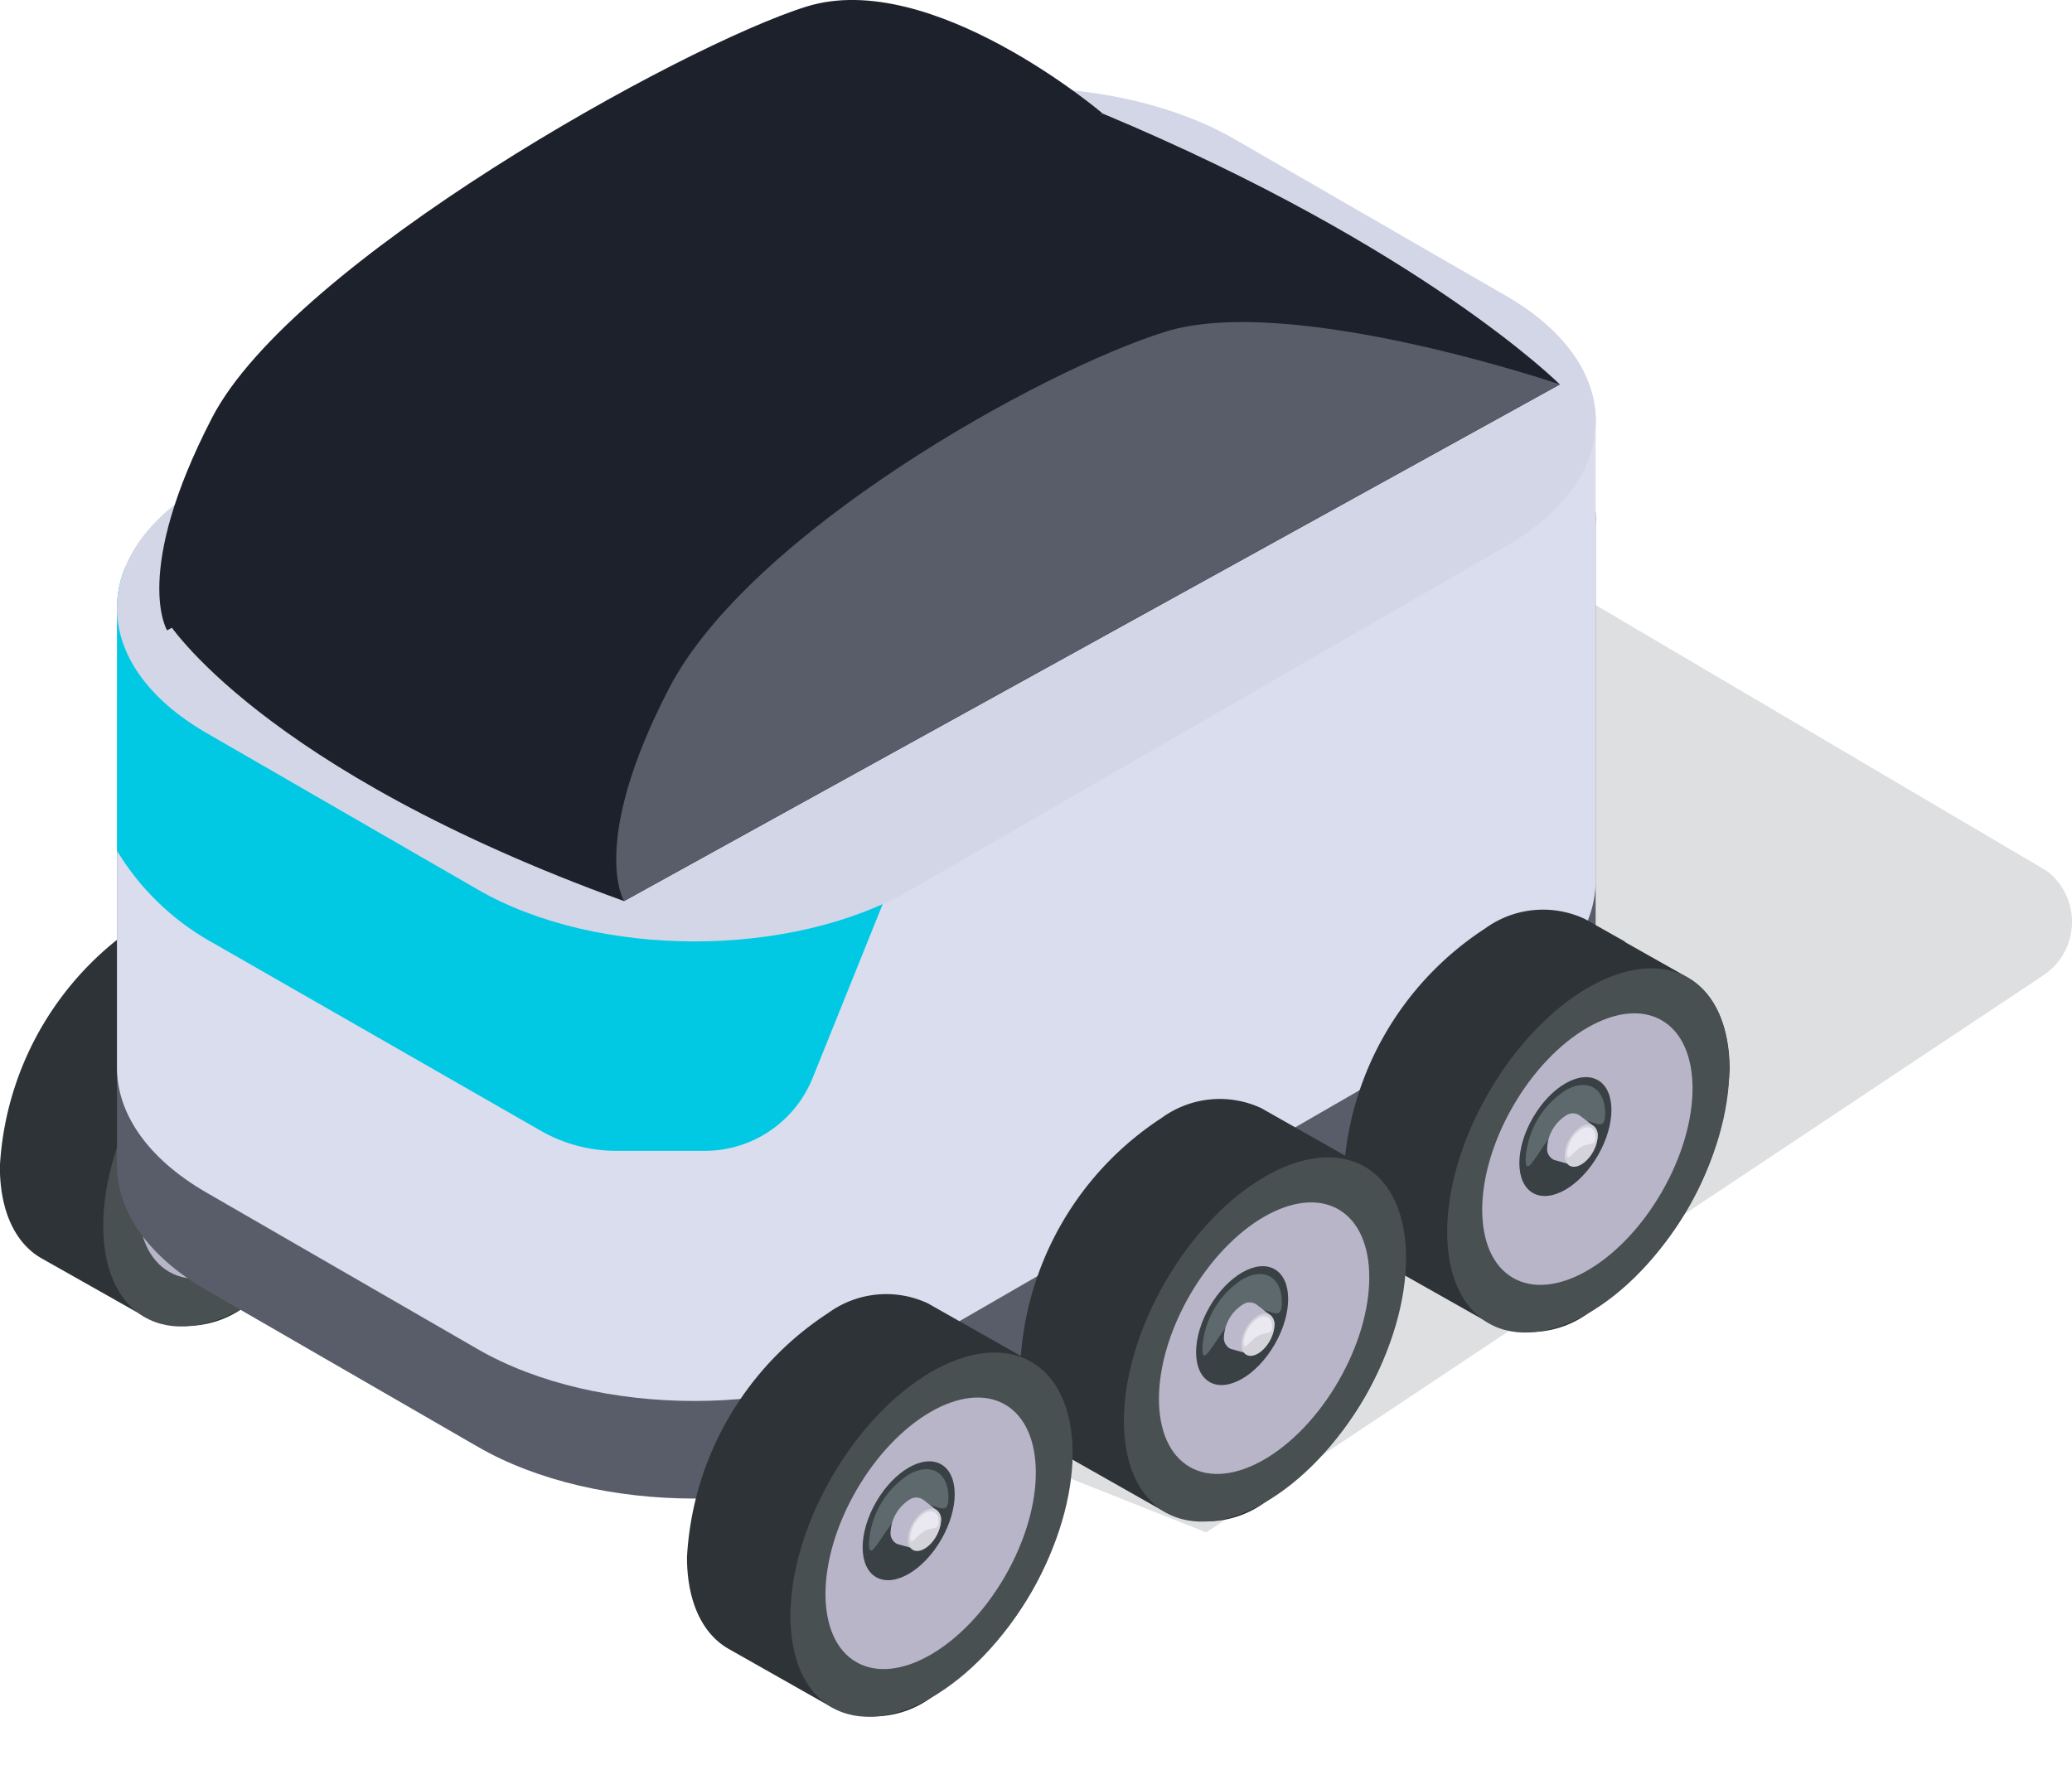 <svg xmlns="http://www.w3.org/2000/svg" xmlns:xlink="http://www.w3.org/1999/xlink" width="79.268" height="67.535" viewBox="0 0 79.268 67.535">
  <defs>
    <linearGradient id="linear-gradient" x1="7.409" y1="0.499" x2="7.041" y2="0.509" gradientUnits="objectBoundingBox">
      <stop offset="0.161" stop-color="#c1c6d9"/>
      <stop offset="0.226" stop-color="#c8ccde"/>
      <stop offset="0.566" stop-color="#ebedf7"/>
      <stop offset="1" stop-color="#dadded"/>
    </linearGradient>
    <linearGradient id="linear-gradient-2" x1="34.668" y1="0.38" x2="34.369" y2="0.882" gradientUnits="objectBoundingBox">
      <stop offset="0.01" stop-color="#c6c3d6"/>
      <stop offset="0.271" stop-color="#d9d8e2"/>
      <stop offset="0.451" stop-color="#e2e1e8"/>
      <stop offset="0.694" stop-color="#cccad8"/>
      <stop offset="0.977" stop-color="#b8b5c9"/>
    </linearGradient>
    <linearGradient id="linear-gradient-5" x1="7.297" y1="0.523" x2="7.044" y2="0.615" gradientUnits="objectBoundingBox">
      <stop offset="0" stop-color="#07090d"/>
      <stop offset="0.166" stop-color="#181b21"/>
      <stop offset="0.53" stop-color="#3b3e48"/>
      <stop offset="0.821" stop-color="#505460"/>
      <stop offset="1" stop-color="#585d69"/>
    </linearGradient>
    <clipPath id="clip-path">
      <path id="パス_37755" data-name="パス 37755" d="M1524.044-21.118c.039-1.76-1.1-3.528-3.428-4.871l-10.374-5.989c-4.576-2.642-11.995-2.642-16.571,0L1470.9-18.833c-2.326,1.344-3.467,3.11-3.429,4.871q0,.087,0,.174t0,.174q0,.087,0,.174t0,.174q0,.087,0,.174t0,.174q0,.087,0,.174c0,.058,0,.116,0,.175s0,.116,0,.174,0,.116,0,.174,0,.116,0,.174,0,.116,0,.174,0,.116,0,.174,0,.116,0,.174,0,.116,0,.174,0,.116,0,.174,0,.116,0,.175,0,.116,0,.174,0,.116,0,.174,0,.116,0,.174,0,.116,0,.174,0,.116,0,.174,0,.116,0,.174,0,.116,0,.174,0,.116,0,.174,0,.116,0,.174,0,.117,0,.175,0,.116,0,.174,0,.116,0,.174,0,.116,0,.174,0,.116,0,.174,0,.116,0,.174,0,.116,0,.174,0,.116,0,.174,0,.116,0,.174,0,.116,0,.175,0,.116,0,.174,0,.116,0,.174,0,.116,0,.174,0,.116,0,.174,0,.116,0,.174,0,.116,0,.174,0,.116,0,.174,0,.116,0,.174,0,.116,0,.175,0,.116,0,.174,0,.116,0,.174,0,.116,0,.174,0,.116,0,.174,0,.116,0,.174,0,.116,0,.174,0,.116,0,.174,0,.116,0,.174,0,.116,0,.174,0,.117,0,.175,0,.116,0,.174,0,.116,0,.174,0,.116,0,.174,0,.116,0,.174,0,.116,0,.174,0,.116,0,.174,0,.116,0,.174,0,.116,0,.174,0,.116,0,.175,0,.116,0,.174,0,.116,0,.174,0,.116,0,.174,0,.116,0,.174,0,.116,0,.174,0,.116,0,.174,0,.116,0,.174,0,.116,0,.174,0,.116,0,.174,0,.117,0,.175,0,.116,0,.174,0,.116,0,.174,0,.116,0,.174,0,.116,0,.174,0,.116,0,.174,0,.116,0,.174,0,.116,0,.174,0,.116,0,.174,0,.117,0,.175,0,.116,0,.174,0,.116,0,.174,0,.116,0,.174,0,.116,0,.174,0,.116,0,.174,0,.116,0,.174,0,.116,0,.174,0,.116,0,.174,0,.117,0,.175,0,.116,0,.174,0,.116,0,.174,0,.116,0,.174,0,.116,0,.174,0,.116,0,.174,0,.116,0,.174,0,.116,0,.174,0,.116,0,.174c-.038,1.761,1.1,3.528,3.429,4.871l10.373,5.989c4.575,2.642,11.994,2.642,16.57,0l22.768-13.145c2.326-1.344,3.467-3.11,3.428-4.871q0-.087,0-.174t0-.174q0-.087,0-.174t0-.174q0-.087,0-.174t0-.174q0-.087,0-.174t0-.174q0-.087,0-.174c0-.059,0-.117,0-.175s0-.116,0-.174,0-.116,0-.174,0-.116,0-.174,0-.116,0-.174,0-.116,0-.174,0-.116,0-.174,0-.116,0-.174,0-.116,0-.174,0-.116,0-.175,0-.116,0-.174,0-.116,0-.174,0-.116,0-.174,0-.116,0-.174,0-.116,0-.174,0-.116,0-.174,0-.116,0-.174,0-.116,0-.174,0-.116,0-.175,0-.116,0-.174,0-.116,0-.174,0-.116,0-.174,0-.116,0-.174,0-.116,0-.174,0-.116,0-.174,0-.116,0-.174,0-.116,0-.174,0-.116,0-.174,0-.117,0-.175,0-.116,0-.174,0-.116,0-.174,0-.116,0-.174,0-.116,0-.174,0-.116,0-.174,0-.116,0-.174,0-.116,0-.174,0-.116,0-.174,0-.116,0-.175,0-.116,0-.174,0-.116,0-.174,0-.116,0-.174,0-.116,0-.174,0-.116,0-.174,0-.116,0-.174,0-.116,0-.174,0-.116,0-.174,0-.116,0-.175,0-.116,0-.174,0-.116,0-.174,0-.116,0-.174,0-.116,0-.174,0-.116,0-.174,0-.116,0-.174,0-.116,0-.174,0-.116,0-.174,0-.116,0-.174,0-.117,0-.175,0-.116,0-.174,0-.116,0-.174,0-.116,0-.174,0-.116,0-.174,0-.116,0-.174,0-.116,0-.174,0-.116,0-.174,0-.116,0-.174,0-.117,0-.175,0-.116,0-.174,0-.116,0-.174,0-.116,0-.174,0-.116,0-.174,0-.116,0-.174,0-.116,0-.174,0-.116,0-.174,0-.116,0-.174,0-.116,0-.174,0-.117,0-.175,0-.116,0-.174,0-.116,0-.174,0-.116,0-.174,0-.116,0-.174,0-.116,0-.174,0-.116,0-.174,0-.116,0-.174,0-.116,0-.174,0-.117,0-.175,0-.116,0-.174,0-.116,0-.174,0-.116,0-.174,0-.116,0-.174,0-.116,0-.174S1524.045-21.06,1524.044-21.118Z" transform="translate(-1467.474 33.959)" fill="url(#linear-gradient)"/>
    </clipPath>
    <linearGradient id="linear-gradient-7" x1="12.533" y1="0.5" x2="13.533" y2="0.5" gradientUnits="objectBoundingBox">
      <stop offset="0.086" stop-color="#01c9e4"/>
      <stop offset="0.477" stop-color="#54ebff"/>
      <stop offset="1" stop-color="#008ea1"/>
    </linearGradient>
    <linearGradient id="linear-gradient-8" x1="37.808" y1="76.466" x2="38.471" y2="76.466" gradientUnits="objectBoundingBox">
      <stop offset="0.161" stop-color="#d3d6e6"/>
      <stop offset="0.566" stop-color="#ebedf7"/>
      <stop offset="1" stop-color="#dadded"/>
    </linearGradient>
    <linearGradient id="linear-gradient-9" x1="10.847" y1="1.242" x2="11.418" y2="0.141" gradientUnits="objectBoundingBox">
      <stop offset="0" stop-color="#1c212b"/>
      <stop offset="0.274" stop-color="#3f4450"/>
      <stop offset="0.52" stop-color="#626875"/>
      <stop offset="0.643" stop-color="#5d626f"/>
      <stop offset="0.797" stop-color="#4f5460"/>
      <stop offset="0.968" stop-color="#383c46"/>
      <stop offset="1" stop-color="#333741"/>
    </linearGradient>
    <linearGradient id="linear-gradient-10" x1="7.519" y1="1.093" x2="7.909" y2="0.206" xlink:href="#linear-gradient-9"/>
    <linearGradient id="linear-gradient-11" x1="11.258" y1="0.597" x2="11.159" y2="0.017" xlink:href="#linear-gradient-5"/>
  </defs>
  <g id="グループ_21653" data-name="グループ 21653" transform="translate(-1100.355 26.941)">
    <path id="パス_37738" data-name="パス 37738" d="M1486.839,12.575,1523.97-9.236a2.453,2.453,0,0,1,2.9.072L1545.826,2.01a2.455,2.455,0,0,1-.163,4.006l-32,21.3-26.218-10.4A2.455,2.455,0,0,1,1486.839,12.575Z" transform="translate(-367.16 4.379)" fill="#dedfe0"/>
    <g id="グループ_19730" data-name="グループ 19730" transform="translate(1100.355 -26.941)">
      <g id="グループ_19719" data-name="グループ 19719" transform="translate(25.124 19.86)">
        <path id="パス_37739" data-name="パス 37739" d="M1508-9.457l-.077-.044-.078-.044c-.026-.016-.051-.03-.078-.044l-.077-.044-.078-.044-.078-.044c-.025-.016-.051-.03-.077-.044l-.078-.044-.078-.044-.078-.044-.077-.044-.077-.044-.078-.044c-.026-.016-.051-.03-.077-.044l-.078-.044-.078-.044-.077-.044c-.025-.016-.051-.03-.077-.044l-.078-.044-.078-.044-.077-.044c-.026-.016-.051-.03-.078-.044l-.077-.044-.077-.044-.078-.044-.078-.044-.078-.044-.077-.044c-.026-.016-.052-.03-.078-.044l-.078-.044-.078-.044-.078-.044c-.025-.016-.051-.03-.077-.044l-.077-.044-.078-.044-.077-.044c-.026-.016-.051-.03-.078-.044l-.078-.044-.077-.044c-.026-.016-.052-.03-.078-.044l-.078-.044-.078-.044-.077-.044c-.026-.016-.051-.03-.077-.044l-.078-.044-.077-.044-.078-.044c-.026-.016-.051-.03-.078-.044l-.077-.044-.077-.044a3.766,3.766,0,0,0-3.836.353,11.929,11.929,0,0,0-5.409,9.342c0,1.754.621,2.979,1.627,3.532.026.016.052.03.078.044l.078.044.078.044.077.044c.026.016.051.03.077.044l.078.044.077.044.078.044c.026.016.051.03.078.044l.077.044.077.044c.026.016.052.03.078.044l.078.044.078.044.077.044c.025.016.051.03.077.044l.078.044.077.044.078.044c.026.016.051.03.078.044l.077.044.078.044.078.044.078.044.077.044.077.044c.026.016.052.03.078.044l.077.044.078.044.078.044c.026.016.051.03.077.044l.077.044.078.044.078.044c.026.016.051.03.077.044l.078.044.077.044.077.044c.026.016.052.03.078.044l.078.044.078.044c.026.016.051.03.077.044l.077.044.078.044.078.044c.025.016.051.03.077.044l.078.044.077.044.078.044c.025.016.051.03.077.044a3.766,3.766,0,0,0,3.836-.353,11.93,11.93,0,0,0,5.408-9.342C1509.634-7.679,1509.01-8.9,1508-9.457Z" transform="translate(-1494.887 12.046)" fill="#2d3336"/>
        <ellipse id="楕円形_647" data-name="楕円形 647" cx="7.633" cy="4.407" rx="7.633" ry="4.407" transform="matrix(0.5, -0.866, 0.866, 0.5, 1.714, 13.632)" fill="#495052"/>
        <ellipse id="楕円形_648" data-name="楕円形 648" cx="5.69" cy="3.285" rx="5.69" ry="3.285" transform="translate(3.624 12.461) rotate(-60)" fill="url(#linear-gradient-2)"/>
        <ellipse id="楕円形_649" data-name="楕円形 649" cx="2.491" cy="1.438" rx="2.491" ry="1.438" transform="translate(5.981 10.134) rotate(-60)" fill="#394144"/>
        <path id="パス_37740" data-name="パス 37740" d="M1507.158-2.037c0,.97-.681-.117-1.52.367s-1.521,2.358-1.521,1.389a3.362,3.362,0,0,1,1.52-2.633C1506.478-3.4,1507.158-3.006,1507.158-2.037Z" transform="translate(-1497.166 9.843)" fill="#5e696e"/>
        <path id="パス_37741" data-name="パス 37741" d="M1506.989-1.2l-.011-.008-.01-.008-.01-.008-.011-.009-.011-.008-.01-.008-.011-.008-.01-.008-.01-.008-.011-.008-.01-.009-.01-.008-.011-.008-.011-.008-.01-.008-.01-.008-.011-.008-.01-.009-.01-.008-.011-.008-.01-.008-.01-.008-.011-.008-.01-.009-.01-.008-.011-.008-.01-.008-.01-.008-.011-.008-.01-.008-.01-.009-.011-.008-.011-.008-.01-.008-.011-.008-.01-.008-.01-.008-.011-.009-.01-.008-.01-.008-.011-.008-.011-.008-.01-.008-.011-.008-.01-.009-.01-.008-.011-.008-.01-.008-.01-.008-.011-.008a.458.458,0,0,0-.542.014,1.54,1.54,0,0,0-.7,1.208.459.459,0,0,0,.258.476l.013.005.013.005.013,0,.013.005.013.005.012,0,.013.005.013.005.013.005.013,0,.013.005.013.005.013.005.013,0,.012.005.013.005.013,0,.013.005.013.005.013.005.013,0,.013.005.012.005.013,0,.013.005.013.005.013.005.013,0,.013.005.013.005.012,0,.013.005.013.005.013.005.013,0,.013.005.013.005.013.005.012,0,.013.005.013.005.013,0,.013.005.013.005.013.005.013,0,.012.005.013.005.013,0,.013.005a.464.464,0,0,0,.407-.061,1.387,1.387,0,0,0,.628-1.088A.466.466,0,0,0,1506.989-1.2Z" transform="translate(-1497.436 9.491)" fill="#bcb9cc"/>
        <ellipse id="楕円形_650" data-name="楕円形 650" cx="0.888" cy="0.513" rx="0.888" ry="0.513" transform="translate(8.189 9.554) rotate(-60)" fill="#d4d3da"/>
        <path id="パス_37742" data-name="パス 37742" d="M1507.3-.584c0,.346-.243.189-.544.362s-.543.612-.543.265a1.2,1.2,0,0,1,.543-.941C1507.061-1.071,1507.3-.931,1507.3-.584Z" transform="translate(-1497.684 9.312)" fill="#eae8f0"/>
      </g>
      <g id="グループ_19720" data-name="グループ 19720" transform="translate(12.756 27.094)">
        <path id="パス_37743" data-name="パス 37743" d="M1491.581.148,1491.5.1c-.026-.016-.052-.03-.078-.044l-.078-.044-.078-.044-.078-.044-.077-.044-.078-.044-.078-.044-.078-.044-.078-.044-.078-.044-.077-.044c-.026-.016-.052-.03-.078-.044l-.078-.044-.078-.044-.078-.044c-.026-.016-.051-.03-.077-.044l-.078-.044-.078-.044-.078-.044c-.026-.016-.051-.03-.078-.044l-.077-.044-.078-.044-.078-.044-.078-.044L1489.568-1l-.078-.044c-.025-.016-.051-.03-.077-.044l-.078-.044-.078-.044-.078-.044c-.026-.016-.051-.03-.078-.044l-.077-.044-.078-.044-.078-.044c-.026-.016-.051-.03-.078-.044l-.078-.044-.078-.044c-.025-.016-.051-.03-.077-.044l-.078-.044-.078-.044-.078-.044c-.026-.016-.051-.03-.078-.044l-.077-.044-.078-.044-.078-.044c-.026-.016-.051-.03-.078-.044l-.078-.044-.077-.044-.078-.044a3.766,3.766,0,0,0-3.836.353,11.929,11.929,0,0,0-5.409,9.342c0,1.755.621,2.979,1.628,3.533l.078.044c.026.016.051.03.078.044l.078.044.078.044.078.044c.025.016.051.03.077.044l.077.044.078.044.078.044c.026.016.051.03.078.044l.077.044.078.044c.026.016.051.03.078.044l.078.044.078.044.078.044c.025.016.051.03.077.044l.078.044.078.044.078.044c.026.016.051.03.078.044l.077.044.078.044.078.044.078.044.078.044.077.044c.026.016.052.03.078.044l.078.044.078.044.078.044c.026.016.051.03.077.044l.078.044.078.044.078.044c.026.016.051.03.078.044l.078.044.077.044.078.044.078.044.078.044.078.044.077.044.078.044.078.044.077.044c.026.016.051.03.078.044l.078.044.077.044.078.044a3.766,3.766,0,0,0,3.836-.353,11.928,11.928,0,0,0,5.408-9.342C1493.212,1.927,1492.588.7,1491.581.148Z" transform="translate(-1478.465 2.44)" fill="#2d3336"/>
        <ellipse id="楕円形_651" data-name="楕円形 651" cx="7.633" cy="4.407" rx="7.633" ry="4.407" transform="translate(1.714 13.632) rotate(-60)" fill="#495052"/>
        <ellipse id="楕円形_652" data-name="楕円形 652" cx="5.69" cy="3.285" rx="5.69" ry="3.285" transform="translate(3.624 12.46) rotate(-60)" fill="url(#linear-gradient-2)"/>
        <ellipse id="楕円形_653" data-name="楕円形 653" cx="2.491" cy="1.438" rx="2.491" ry="1.438" transform="translate(5.981 10.133) rotate(-60)" fill="#394144"/>
        <path id="パス_37744" data-name="パス 37744" d="M1490.736,7.569c0,.969-.681-.118-1.52.366s-1.521,2.358-1.521,1.389a3.358,3.358,0,0,1,1.521-2.632C1490.056,6.207,1490.736,6.6,1490.736,7.569Z" transform="translate(-1480.744 0.237)" fill="#5e696e"/>
        <path id="パス_37745" data-name="パス 37745" d="M1490.567,8.41l-.011-.008-.011-.008-.01-.008-.01-.008-.011-.008-.011-.009-.01-.008-.011-.008-.01-.008-.01-.008-.011-.008-.01-.008-.01-.009-.011-.008-.01-.008-.011-.008-.011-.008-.01-.008-.01-.008-.011-.009-.011-.008-.01-.008-.011-.008-.01-.008L1490.3,8.2l-.011-.009-.01-.008-.01-.008-.011-.008-.011-.008-.01-.008-.011-.008-.01-.009-.011-.008-.011-.008-.01-.008-.01-.008-.011-.008-.011-.008-.01-.009-.01-.008-.011-.008-.01-.008-.011-.008-.011-.008-.01-.008-.01-.009-.011-.008L1490.038,8l-.01-.008a.459.459,0,0,0-.542.014,1.54,1.54,0,0,0-.7,1.208.458.458,0,0,0,.259.476l.013.005.013.005.013.005.013,0,.013.005.013.005.012,0,.013.005.013.005.013.005.013,0,.013.005.013.005.013,0,.012.005.013.005.013.005.013,0,.013.005.013.005.013.005.013,0,.013.005.012.005.013,0,.013.005.013.005.013.005.013,0,.013.005.013.005.012,0,.013.005.013.005.013.005.013,0,.013.005.013.005.013.005.012,0,.013.005.013.005.013,0,.013.005.013.005.013.005.013,0,.012.005.013.005.013,0a.465.465,0,0,0,.407-.061,1.388,1.388,0,0,0,.627-1.088A.468.468,0,0,0,1490.567,8.41Z" transform="translate(-1481.014 -0.115)" fill="#bcb9cc"/>
        <path id="パス_37746" data-name="パス 37746" d="M1490.938,8.936a1.388,1.388,0,0,1-.627,1.088c-.347.2-.628.038-.628-.362a1.387,1.387,0,0,1,.628-1.088C1490.658,8.374,1490.938,8.536,1490.938,8.936Z" transform="translate(-1481.234 -0.258)" fill="#d4d3da"/>
        <path id="パス_37747" data-name="パス 37747" d="M1490.882,9.021c0,.346-.243.189-.543.362s-.544.612-.544.265a1.2,1.2,0,0,1,.544-.941C1490.638,8.534,1490.882,8.675,1490.882,9.021Z" transform="translate(-1481.262 -0.294)" fill="#eae8f0"/>
      </g>
      <g id="グループ_19721" data-name="グループ 19721" transform="translate(0 34.562)">
        <path id="パス_37748" data-name="パス 37748" d="M1474.643,10.063l-.078-.044-.077-.044-.078-.044-.078-.044-.078-.044-.078-.044-.078-.044-.077-.044c-.026-.016-.052-.03-.078-.044l-.078-.044-.078-.044-.078-.044c-.026-.016-.051-.03-.077-.044l-.078-.044-.078-.044-.078-.044c-.026-.016-.051-.03-.078-.044l-.078-.044-.077-.044c-.026-.016-.052-.03-.078-.044l-.078-.044-.078-.044-.078-.044L1472.785,9l-.078-.044-.078-.044-.078-.044c-.026-.016-.051-.03-.078-.044l-.077-.044-.078-.044c-.026-.016-.051-.03-.078-.044l-.078-.044-.078-.044-.078-.044c-.025-.016-.051-.03-.077-.044l-.078-.044-.078-.044-.078-.044c-.026-.016-.051-.03-.078-.044l-.077-.044-.078-.044-.078-.044c-.026-.016-.051-.03-.078-.044l-.078-.044-.078-.044c-.025-.016-.051-.03-.077-.044L1471,7.985l-.078-.044-.078-.044c-.026-.016-.051-.03-.078-.044a3.766,3.766,0,0,0-3.836.353,11.929,11.929,0,0,0-5.408,9.342c0,1.755.621,2.979,1.628,3.533l.078.044.078.044c.026.016.051.03.078.044l.077.044.078.044c.026.016.051.03.078.044l.078.044.078.044.077.044c.026.016.052.03.078.044l.078.044.078.044.078.044c.026.016.051.03.078.044l.077.044.078.044.078.044c.026.016.051.03.078.044l.078.044.077.044c.026.016.052.03.078.044l.078.044.078.044.078.044c.026.016.051.03.077.044l.078.044.078.044.078.044c.026.016.051.03.078.044l.078.044.077.044c.026.016.052.03.078.044l.078.044.078.044.078.044c.026.016.051.03.077.044l.077.044.078.044.078.044c.026.016.051.03.078.044l.078.044.077.044.078.044c.026.016.051.03.078.044l.078.044.078.044.077.044.078.044.078.044.078.044a3.764,3.764,0,0,0,3.836-.352,11.931,11.931,0,0,0,5.408-9.342C1476.274,11.842,1475.65,10.618,1474.643,10.063Z" transform="translate(-1461.527 -7.475)" fill="#2d3336"/>
        <ellipse id="楕円形_654" data-name="楕円形 654" cx="7.633" cy="4.407" rx="7.633" ry="4.407" transform="translate(1.713 13.632) rotate(-60)" fill="#495052"/>
        <ellipse id="楕円形_655" data-name="楕円形 655" cx="5.69" cy="3.285" rx="5.69" ry="3.285" transform="matrix(0.5, -0.866, 0.866, 0.5, 3.624, 12.46)" fill="url(#linear-gradient-2)"/>
        <ellipse id="楕円形_656" data-name="楕円形 656" cx="2.491" cy="1.438" rx="2.491" ry="1.438" transform="translate(5.981 10.133) rotate(-60)" fill="#394144"/>
        <path id="パス_37749" data-name="パス 37749" d="M1473.8,17.484c0,.969-.68-.118-1.52.367s-1.52,2.357-1.52,1.388a3.359,3.359,0,0,1,1.52-2.632C1473.118,16.122,1473.8,16.515,1473.8,17.484Z" transform="translate(-1463.806 -9.678)" fill="#5e696e"/>
        <path id="パス_37750" data-name="パス 37750" d="M1473.628,18.325l-.01-.008-.011-.008-.011-.008-.01-.008-.01-.008-.01-.009-.011-.008-.01-.008-.01-.008-.011-.008-.011-.008-.01-.008-.011-.009-.01-.008-.011-.008-.011-.008-.011-.008-.01-.008-.011-.008-.01-.009-.011-.008-.011-.008-.01-.008-.01-.008-.011-.008-.011-.008-.01-.009-.011-.008-.01-.008-.011-.008-.011-.008-.01-.008-.01-.008-.011-.009-.01-.008-.01-.008-.011-.008-.01-.008-.011-.008-.01-.008-.011-.009-.01-.008-.011-.008-.011-.008-.011-.008-.01-.008-.011-.008-.01-.009-.011-.008-.011-.008a.461.461,0,0,0-.542.014,1.543,1.543,0,0,0-.7,1.208.458.458,0,0,0,.259.476l.013.005.013.005.013.005.013,0,.012.005.013.005.013.005.013,0,.013.005.013.005.013,0,.013.005.012.005.013.005.013,0,.013.005.013.005.013,0,.013.005.013.005.012.005.013,0,.013.005.013.005.013.005.013,0,.013.005.013.005.012,0,.013.005.013.005.013.005.013,0,.013.005.013.005.013,0,.013.005.012.005.013.005.013,0,.013.005.013.005.013.005.013,0,.013.005.012.005.013,0,.013.005.013.005.013.005a.467.467,0,0,0,.407-.062,1.387,1.387,0,0,0,.628-1.087A.466.466,0,0,0,1473.628,18.325Z" transform="translate(-1464.076 -10.03)" fill="#bcb9cc"/>
        <ellipse id="楕円形_657" data-name="楕円形 657" cx="0.888" cy="0.513" rx="0.888" ry="0.513" transform="translate(8.188 9.554) rotate(-60)" fill="#d4d3da"/>
        <path id="パス_37751" data-name="パス 37751" d="M1473.944,18.936c0,.346-.243.189-.544.362s-.543.612-.543.265a1.2,1.2,0,0,1,.543-.941C1473.7,18.449,1473.943,18.59,1473.944,18.936Z" transform="translate(-1464.324 -10.209)" fill="#eae8f0"/>
      </g>
      <g id="グループ_19726" data-name="グループ 19726" transform="translate(4.477)">
        <path id="パス_37752" data-name="パス 37752" d="M1524.044-16.161c.039-1.76-1.1-3.528-3.428-4.87l-10.374-5.99c-4.576-2.642-11.995-2.642-16.571,0L1470.9-13.875c-2.326,1.343-3.467,3.11-3.429,4.87q0,.087,0,.174t0,.174c0,.058,0,.117,0,.175s0,.116,0,.174,0,.116,0,.174,0,.116,0,.174,0,.116,0,.174,0,.116,0,.174,0,.116,0,.174,0,.116,0,.174,0,.116,0,.174,0,.116,0,.175,0,.116,0,.174,0,.116,0,.174,0,.116,0,.174,0,.116,0,.174,0,.116,0,.174,0,.116,0,.174,0,.116,0,.174,0,.116,0,.174,0,.116,0,.174,0,.117,0,.175,0,.116,0,.174,0,.116,0,.174,0,.116,0,.174,0,.116,0,.174,0,.116,0,.174,0,.116,0,.174,0,.116,0,.174,0,.116,0,.174,0,.117,0,.175,0,.116,0,.174,0,.116,0,.174,0,.116,0,.174,0,.116,0,.174,0,.116,0,.174,0,.116,0,.174,0,.116,0,.174,0,.116,0,.174,0,.116,0,.175,0,.116,0,.174,0,.116,0,.174,0,.116,0,.174,0,.116,0,.174,0,.116,0,.174,0,.116,0,.174,0,.116,0,.174,0,.116,0,.174,0,.116,0,.174,0,.117,0,.175,0,.116,0,.174,0,.116,0,.174,0,.116,0,.174,0,.116,0,.174,0,.116,0,.174,0,.116,0,.174,0,.116,0,.174,0,.116,0,.174,0,.116,0,.175,0,.116,0,.174,0,.116,0,.174,0,.116,0,.174,0,.116,0,.174,0,.116,0,.174,0,.116,0,.174,0,.116,0,.174,0,.116,0,.174,0,.116,0,.175,0,.116,0,.174,0,.116,0,.174,0,.116,0,.174,0,.116,0,.174,0,.116,0,.174,0,.116,0,.174,0,.116,0,.174,0,.116,0,.174,0,.116,0,.175,0,.116,0,.174,0,.116,0,.174,0,.116,0,.174,0,.116,0,.174,0,.116,0,.174,0,.116,0,.174,0,.116,0,.174,0,.116,0,.174,0,.116,0,.174,0,.117,0,.175,0,.116,0,.174,0,.116,0,.174,0,.116,0,.174,0,.116,0,.174,0,.116,0,.174,0,.116,0,.174,0,.116,0,.174,0,.116,0,.174,0,.116,0,.175,0,.116,0,.174,0,.116,0,.174,0,.116,0,.174,0,.116,0,.174c-.038,1.76,1.1,3.528,3.429,4.87l10.373,5.99c4.575,2.642,11.994,2.642,16.57,0l22.768-13.146c2.326-1.343,3.467-3.11,3.428-4.87q0-.087,0-.174t0-.174q0-.087,0-.174t0-.174q0-.087,0-.174c0-.059,0-.117,0-.175s0-.116,0-.174,0-.116,0-.174,0-.116,0-.174,0-.116,0-.174,0-.116,0-.174,0-.116,0-.174,0-.116,0-.174,0-.116,0-.174,0-.117,0-.175,0-.116,0-.174,0-.116,0-.174,0-.116,0-.174,0-.116,0-.174,0-.116,0-.174,0-.116,0-.174,0-.116,0-.174,0-.116,0-.174,0-.116,0-.175,0-.116,0-.174,0-.116,0-.174,0-.116,0-.174,0-.116,0-.174,0-.116,0-.174,0-.116,0-.174,0-.116,0-.174,0-.116,0-.174,0-.116,0-.174,0-.117,0-.175,0-.116,0-.174,0-.116,0-.174,0-.116,0-.174,0-.116,0-.174,0-.116,0-.174,0-.116,0-.174,0-.116,0-.174,0-.116,0-.174,0-.117,0-.175,0-.116,0-.174,0-.116,0-.174,0-.116,0-.174,0-.116,0-.174,0-.116,0-.174,0-.116,0-.174,0-.116,0-.174,0-.116,0-.174,0-.116,0-.175,0-.116,0-.174,0-.116,0-.174,0-.116,0-.174,0-.116,0-.174,0-.116,0-.174,0-.116,0-.174,0-.116,0-.174,0-.116,0-.174,0-.116,0-.174,0-.117,0-.175,0-.116,0-.174,0-.116,0-.174,0-.116,0-.174,0-.116,0-.174,0-.116,0-.174,0-.116,0-.174,0-.116,0-.174,0-.116,0-.174,0-.117,0-.175,0-.116,0-.174,0-.116,0-.174,0-.116,0-.174,0-.116,0-.174,0-.116,0-.174,0-.116,0-.174,0-.116,0-.174,0-.116,0-.174,0-.116,0-.175,0-.116,0-.174,0-.116,0-.174,0-.116,0-.174,0-.116,0-.174,0-.116,0-.174,0-.116,0-.174,0-.116,0-.174,0-.116,0-.174,0-.116,0-.174,0-.117,0-.175,0-.116,0-.174,0-.116,0-.174,0-.116,0-.174,0-.116,0-.174,0-.116,0-.174,0-.116,0-.174,0-.116,0-.174,0-.116,0-.174,0-.117,0-.175S1524.045-16.1,1524.044-16.161Z" transform="translate(-1467.472 36.092)" fill="url(#linear-gradient-5)"/>
        <g id="グループ_19723" data-name="グループ 19723" transform="translate(0.002 3.357)">
          <path id="パス_37753" data-name="パス 37753" d="M1524.044-21.118c.039-1.76-1.1-3.528-3.428-4.871l-10.374-5.989c-4.576-2.642-11.995-2.642-16.571,0L1470.9-18.833c-2.326,1.344-3.467,3.11-3.429,4.871q0,.087,0,.174t0,.174q0,.087,0,.174t0,.174q0,.087,0,.174t0,.174q0,.087,0,.174c0,.058,0,.116,0,.175s0,.116,0,.174,0,.116,0,.174,0,.116,0,.174,0,.116,0,.174,0,.116,0,.174,0,.116,0,.174,0,.116,0,.174,0,.116,0,.174,0,.116,0,.175,0,.116,0,.174,0,.116,0,.174,0,.116,0,.174,0,.116,0,.174,0,.116,0,.174,0,.116,0,.174,0,.116,0,.174,0,.116,0,.174,0,.116,0,.174,0,.117,0,.175,0,.116,0,.174,0,.116,0,.174,0,.116,0,.174,0,.116,0,.174,0,.116,0,.174,0,.116,0,.174,0,.116,0,.174,0,.116,0,.174,0,.116,0,.175,0,.116,0,.174,0,.116,0,.174,0,.116,0,.174,0,.116,0,.174,0,.116,0,.174,0,.116,0,.174,0,.116,0,.174,0,.116,0,.174,0,.116,0,.175,0,.116,0,.174,0,.116,0,.174,0,.116,0,.174,0,.116,0,.174,0,.116,0,.174,0,.116,0,.174,0,.116,0,.174,0,.116,0,.174,0,.116,0,.174,0,.117,0,.175,0,.116,0,.174,0,.116,0,.174,0,.116,0,.174,0,.116,0,.174,0,.116,0,.174,0,.116,0,.174,0,.116,0,.174,0,.116,0,.174,0,.116,0,.175,0,.116,0,.174,0,.116,0,.174,0,.116,0,.174,0,.116,0,.174,0,.116,0,.174,0,.116,0,.174,0,.116,0,.174,0,.116,0,.174,0,.116,0,.174,0,.117,0,.175,0,.116,0,.174,0,.116,0,.174,0,.116,0,.174,0,.116,0,.174,0,.116,0,.174,0,.116,0,.174,0,.116,0,.174,0,.116,0,.174,0,.117,0,.175,0,.116,0,.174,0,.116,0,.174,0,.116,0,.174,0,.116,0,.174,0,.116,0,.174,0,.116,0,.174,0,.116,0,.174,0,.116,0,.174,0,.117,0,.175,0,.116,0,.174,0,.116,0,.174,0,.116,0,.174,0,.116,0,.174,0,.116,0,.174,0,.116,0,.174,0,.116,0,.174,0,.116,0,.174c-.038,1.761,1.1,3.528,3.429,4.871l10.373,5.989c4.575,2.642,11.994,2.642,16.57,0l22.768-13.145c2.326-1.344,3.467-3.11,3.428-4.871q0-.087,0-.174t0-.174q0-.087,0-.174t0-.174q0-.087,0-.174t0-.174q0-.087,0-.174t0-.174q0-.087,0-.174c0-.059,0-.117,0-.175s0-.116,0-.174,0-.116,0-.174,0-.116,0-.174,0-.116,0-.174,0-.116,0-.174,0-.116,0-.174,0-.116,0-.174,0-.116,0-.174,0-.116,0-.175,0-.116,0-.174,0-.116,0-.174,0-.116,0-.174,0-.116,0-.174,0-.116,0-.174,0-.116,0-.174,0-.116,0-.174,0-.116,0-.174,0-.116,0-.175,0-.116,0-.174,0-.116,0-.174,0-.116,0-.174,0-.116,0-.174,0-.116,0-.174,0-.116,0-.174,0-.116,0-.174,0-.116,0-.174,0-.116,0-.174,0-.117,0-.175,0-.116,0-.174,0-.116,0-.174,0-.116,0-.174,0-.116,0-.174,0-.116,0-.174,0-.116,0-.174,0-.116,0-.174,0-.116,0-.174,0-.116,0-.175,0-.116,0-.174,0-.116,0-.174,0-.116,0-.174,0-.116,0-.174,0-.116,0-.174,0-.116,0-.174,0-.116,0-.174,0-.116,0-.174,0-.116,0-.175,0-.116,0-.174,0-.116,0-.174,0-.116,0-.174,0-.116,0-.174,0-.116,0-.174,0-.116,0-.174,0-.116,0-.174,0-.116,0-.174,0-.116,0-.174,0-.117,0-.175,0-.116,0-.174,0-.116,0-.174,0-.116,0-.174,0-.116,0-.174,0-.116,0-.174,0-.116,0-.174,0-.116,0-.174,0-.116,0-.174,0-.117,0-.175,0-.116,0-.174,0-.116,0-.174,0-.116,0-.174,0-.116,0-.174,0-.116,0-.174,0-.116,0-.174,0-.116,0-.174,0-.116,0-.174,0-.116,0-.174,0-.117,0-.175,0-.116,0-.174,0-.116,0-.174,0-.116,0-.174,0-.116,0-.174,0-.116,0-.174,0-.116,0-.174,0-.116,0-.174,0-.116,0-.174,0-.117,0-.175,0-.116,0-.174,0-.116,0-.174,0-.116,0-.174,0-.116,0-.174,0-.116,0-.174S1524.045-21.06,1524.044-21.118Z" transform="translate(-1467.474 33.959)" fill="url(#linear-gradient)"/>
          <g id="グループ_19722" data-name="グループ 19722" clip-path="url(#clip-path)">
            <path id="パス_37754" data-name="パス 37754" d="M1496.536,2.651,1493.615,9.9a4.451,4.451,0,0,1-4.128,2.787h-3.373a5.844,5.844,0,0,1-2.908-.775l-12.673-7.263a9.856,9.856,0,0,1-4.952-8.819l.151-5.623,14.079,1.244Z" transform="translate(-1467.006 27.993)" fill="url(#linear-gradient-7)"/>
          </g>
        </g>
        <path id="パス_37756" data-name="パス 37756" d="M1481.276-3.275,1470.9-9.265c-4.576-2.642-4.576-6.926,0-9.568l22.768-13.145c4.576-2.642,11.995-2.642,16.571,0l10.374,5.989c4.576,2.642,4.576,6.926,0,9.568L1497.847-3.275C1493.271-.633,1485.852-.633,1481.276-3.275Z" transform="translate(-1467.471 37.316)" fill="url(#linear-gradient-8)"/>
        <g id="グループ_19725" data-name="グループ 19725" transform="translate(1.618)">
          <g id="グループ_19724" data-name="グループ 19724">
            <path id="パス_37757" data-name="パス 37757" d="M1494.38-38.165c-4.782,1.488-19.658,9.776-22.74,15.727s-1.723,8.142-1.723,8.142l35.8-19.77S1499.162-39.652,1494.38-38.165Z" transform="translate(-1469.619 38.416)" fill="url(#linear-gradient-9)"/>
            <path id="パス_37758" data-name="パス 37758" d="M1505.82-32.64c-.053.213-16.389,2.994-16.548,3.234s-19.256,16.179-19.256,16.179,3.51,5.656,17.48,10.717l35.8-19.769S1518.067-27.513,1505.82-32.64Z" transform="translate(-1469.717 36.99)" fill="url(#linear-gradient-10)"/>
          </g>
          <path id="パス_37759" data-name="パス 37759" d="M1513.843-21.685c-4.781,1.488-15.911,7.7-18.993,13.647S1493.127.1,1493.127.1l35.8-19.769S1518.625-23.172,1513.843-21.685Z" transform="translate(-1475.349 34.376)" fill="url(#linear-gradient-11)"/>
        </g>
      </g>
      <g id="グループ_19727" data-name="グループ 19727" transform="translate(51.415 34.795)">
        <path id="パス_37760" data-name="パス 37760" d="M1542.913,10.373l-.078-.044c-.026-.016-.051-.03-.078-.044l-.077-.044-.077-.044-.078-.044c-.026-.016-.052-.03-.078-.044l-.078-.044-.078-.044-.078-.044c-.025-.016-.051-.03-.077-.044l-.078-.044-.078-.044-.078-.044-.078-.044-.077-.044-.078-.044c-.026-.016-.051-.03-.078-.044l-.078-.044-.078-.044-.078-.044c-.025-.016-.051-.03-.077-.044l-.078-.044-.078-.044-.078-.044c-.026-.016-.051-.03-.078-.044l-.077-.044-.078-.044c-.026-.016-.051-.03-.078-.044l-.078-.044-.078-.044L1540.513,9c-.026-.016-.052-.03-.078-.044l-.078-.044-.078-.044-.078-.044c-.026-.016-.051-.03-.078-.044l-.077-.044-.078-.044-.078-.044-.078-.044-.078-.044-.077-.044c-.026-.016-.052-.03-.078-.044l-.078-.044-.077-.044-.078-.044c-.026-.016-.051-.03-.077-.044l-.078-.044-.078-.044-.078-.044a3.766,3.766,0,0,0-3.836.353,11.928,11.928,0,0,0-5.408,9.342c0,1.755.62,2.979,1.627,3.533l.078.044c.026.016.051.03.077.044l.078.044.078.044.078.044c.026.016.051.03.077.044l.077.044.078.044.078.044.078.044.078.044.078.044c.025.016.051.03.077.044l.078.044.078.044.078.044c.026.016.051.03.078.044l.077.044.078.044.078.044c.026.016.051.03.078.044l.078.044.078.044c.025.016.051.03.077.044l.078.044.078.044.078.044c.026.016.051.03.078.044l.077.044.078.044.078.044c.026.016.051.03.078.044l.078.044.077.044.078.044.078.044.078.044.078.044c.026.016.051.03.078.044l.077.044.078.044.078.044c.026.016.051.03.078.044l.078.044.077.044.078.044c.026.016.051.03.078.044l.078.044.078.044.078.044a3.766,3.766,0,0,0,3.836-.353,11.928,11.928,0,0,0,5.408-9.342C1544.544,12.152,1543.919,10.927,1542.913,10.373Z" transform="translate(-1529.797 -7.785)" fill="#2d3336"/>
        <ellipse id="楕円形_658" data-name="楕円形 658" cx="7.633" cy="4.407" rx="7.633" ry="4.407" transform="matrix(0.5, -0.866, 0.866, 0.5, 1.713, 13.632)" fill="#495052"/>
        <ellipse id="楕円形_659" data-name="楕円形 659" cx="5.69" cy="3.285" rx="5.69" ry="3.285" transform="translate(3.623 12.46) rotate(-60)" fill="url(#linear-gradient-2)"/>
        <ellipse id="楕円形_660" data-name="楕円形 660" cx="2.491" cy="1.438" rx="2.491" ry="1.438" transform="matrix(0.5, -0.866, 0.866, 0.5, 5.981, 10.133)" fill="#394144"/>
        <path id="パス_37761" data-name="パス 37761" d="M1542.068,17.794c0,.969-.68-.118-1.52.366s-1.52,2.358-1.52,1.389a3.357,3.357,0,0,1,1.52-2.632C1541.387,16.432,1542.068,16.825,1542.068,17.794Z" transform="translate(-1532.076 -9.988)" fill="#5e696e"/>
        <path id="パス_37762" data-name="パス 37762" d="M1541.9,18.635l-.01-.008-.01-.008-.011-.008-.011-.008-.01-.009-.011-.008-.011-.008-.01-.008-.011-.008-.011-.008-.01-.008-.011-.009-.01-.008-.011-.008-.011-.008-.011-.008-.01-.008-.011-.008-.011-.009-.01-.008-.011-.008-.011-.008-.011-.008-.011-.008-.01-.008-.011-.009-.011-.008-.011-.008-.01-.008-.011-.008-.011-.008-.011-.008-.011-.009-.011-.008-.011-.008-.011-.008-.01-.008-.011-.008-.011-.008-.011-.009-.01-.008-.011-.008-.011-.008-.011-.008-.01-.008-.011-.008-.011-.009-.01-.008-.011-.008-.011-.008a.459.459,0,0,0-.542.014,1.542,1.542,0,0,0-.7,1.208.458.458,0,0,0,.259.476l.013.005.012.005.013.005.013,0,.013.005.013.005.013,0,.013.005.013.005.012.005.013,0,.013.005.013.005.013,0,.013.005.013.005.013.005.012,0,.013.005.013.005.013,0,.013.005.013.005.013.005.013,0,.012.005.013.005.013.005.013,0,.013.005.013.005.013,0,.013.005.013.005.012.005.013,0,.013.005.013.005.013,0,.013.005.013.005.013.005.012,0,.013.005.013.005.013.005.013,0,.013.005.013.005.013,0a.464.464,0,0,0,.407-.061,1.388,1.388,0,0,0,.627-1.088A.464.464,0,0,0,1541.9,18.635Z" transform="translate(-1532.346 -10.34)" fill="#bcb9cc"/>
        <ellipse id="楕円形_661" data-name="楕円形 661" cx="0.888" cy="0.513" rx="0.888" ry="0.513" transform="translate(8.188 9.553) rotate(-60)" fill="#d4d3da"/>
        <path id="パス_37763" data-name="パス 37763" d="M1542.213,19.246c0,.346-.243.189-.543.362s-.543.612-.543.265a1.2,1.2,0,0,1,.543-.941C1541.97,18.759,1542.213,18.9,1542.213,19.246Z" transform="translate(-1532.594 -10.519)" fill="#eae8f0"/>
      </g>
      <g id="グループ_19728" data-name="グループ 19728" transform="translate(39.048 42.029)">
        <path id="パス_37764" data-name="パス 37764" d="M1526.491,19.979c-.026-.016-.051-.03-.077-.044l-.078-.044-.078-.044-.077-.044c-.026-.016-.052-.03-.078-.044l-.078-.044-.077-.044-.078-.044c-.026-.016-.051-.03-.077-.044l-.078-.044-.077-.044-.078-.044-.078-.044-.078-.044c-.025-.015-.051-.029-.077-.044s-.052-.03-.078-.044l-.078-.044-.078-.044-.077-.044c-.026-.016-.051-.03-.077-.044l-.078-.044-.077-.044-.078-.044c-.026-.016-.051-.03-.078-.044l-.077-.044-.077-.044c-.026-.016-.051-.03-.078-.044l-.078-.044-.078-.044-.077-.044c-.025-.016-.051-.03-.077-.044l-.078-.044-.077-.044-.078-.044c-.026-.016-.051-.03-.078-.044l-.077-.044-.078-.044-.078-.044-.078-.044-.077-.044-.078-.044c-.025-.016-.051-.03-.077-.044l-.077-.044-.078-.044-.078-.044c-.026-.016-.051-.03-.077-.044l-.077-.044-.078-.044-.078-.044c-.026-.016-.051-.03-.077-.044a3.766,3.766,0,0,0-3.836.353,11.929,11.929,0,0,0-5.408,9.342c0,1.755.621,2.979,1.627,3.533l.078.044.077.044c.025.016.052.03.077.044l.078.044.078.044.077.044c.026.016.051.03.078.044l.077.044.078.044.077.044.078.044.078.044.077.044c.026.016.052.03.078.044l.078.044.078.044.078.044c.025.016.051.03.077.044l.077.044.078.044.077.044c.026.016.051.03.078.044l.078.044.077.044c.026.016.052.03.078.044l.078.044.078.044.077.044c.026.016.051.03.077.044l.078.044.077.044.078.044c.026.016.051.03.078.044l.077.044.077.044.078.044c.026.016.051.03.078.044l.077.044.078.044c.026.016.051.03.077.044l.077.044.078.044.078.044c.026.016.051.03.078.044l.077.044.077.044.078.044c.026.016.051.03.077.044l.078.044.078.044a3.766,3.766,0,0,0,3.836-.353,11.931,11.931,0,0,0,5.408-9.342C1528.122,21.757,1527.5,20.533,1526.491,19.979Z" transform="translate(-1513.375 -17.39)" fill="#2d3336"/>
        <ellipse id="楕円形_662" data-name="楕円形 662" cx="7.633" cy="4.407" rx="7.633" ry="4.407" transform="translate(1.713 13.632) rotate(-60)" fill="#495052"/>
        <ellipse id="楕円形_663" data-name="楕円形 663" cx="5.69" cy="3.285" rx="5.69" ry="3.285" transform="translate(3.623 12.46) rotate(-60)" fill="url(#linear-gradient-2)"/>
        <ellipse id="楕円形_664" data-name="楕円形 664" cx="2.491" cy="1.438" rx="2.491" ry="1.438" transform="translate(5.981 10.133) rotate(-60)" fill="#394144"/>
        <path id="パス_37765" data-name="パス 37765" d="M1525.646,27.4c0,.969-.68-.118-1.52.367s-1.52,2.357-1.52,1.388a3.357,3.357,0,0,1,1.52-2.632C1524.966,26.037,1525.646,26.43,1525.646,27.4Z" transform="translate(-1515.654 -19.593)" fill="#5e696e"/>
        <path id="パス_37766" data-name="パス 37766" d="M1525.476,28.24l-.01-.008-.011-.008-.011-.008-.011-.008-.01-.008-.011-.008-.011-.009-.011-.008-.011-.008-.01-.008-.011-.008-.011-.008-.01-.008-.011-.009-.011-.008-.01-.008-.01-.008-.011-.008-.01-.008-.011-.008-.011-.009-.01-.008-.011-.008-.011-.008-.01-.008-.011-.008-.011-.008-.01-.009-.01-.008-.011-.008-.011-.008-.011-.008-.01-.008-.011-.008-.011-.009-.011-.008-.011-.008-.01-.008-.011-.008-.011-.008-.01-.008-.011-.009-.011-.008-.01-.008-.01-.008-.011-.008-.01-.008-.011-.009-.011-.008-.01-.008a.461.461,0,0,0-.542.014,1.544,1.544,0,0,0-.7,1.208.459.459,0,0,0,.259.477l.013,0,.013.005.012.005.013,0,.013.005.013.005.013.005.013,0,.013.005.013.005.012.005.013,0,.013.005.013.005.013,0,.013.005.013.005.013.005.012,0,.013.005.013.005.013,0,.013.005.013.005.013.005.013,0,.012.005.013.005.013.005.013,0,.013.005.013.005.013,0,.013.005.013.005.012.005.013,0,.013.005.013.005.013,0,.013.005.013.005.013.005.012,0,.013.005.013.005.013.005.013,0,.013.005.013.005a.467.467,0,0,0,.407-.062,1.388,1.388,0,0,0,.627-1.087A.466.466,0,0,0,1525.476,28.24Z" transform="translate(-1515.924 -19.945)" fill="#bcb9cc"/>
        <ellipse id="楕円形_665" data-name="楕円形 665" cx="0.888" cy="0.513" rx="0.888" ry="0.513" transform="matrix(0.5, -0.866, 0.866, 0.5, 8.188, 9.554)" fill="#d4d3da"/>
        <path id="パス_37767" data-name="パス 37767" d="M1525.791,28.851c0,.346-.243.19-.543.363s-.543.611-.543.264a1.2,1.2,0,0,1,.543-.941C1525.548,28.364,1525.791,28.5,1525.791,28.851Z" transform="translate(-1516.172 -20.124)" fill="#eae8f0"/>
      </g>
      <g id="グループ_19729" data-name="グループ 19729" transform="translate(26.291 49.496)">
        <path id="パス_37768" data-name="パス 37768" d="M1509.553,29.894c-.026-.016-.052-.03-.078-.044l-.078-.044-.078-.044-.077-.044c-.026-.016-.051-.03-.078-.044l-.077-.044-.077-.044c-.026-.016-.052-.03-.078-.044l-.078-.044-.078-.044-.077-.044c-.026-.016-.052-.03-.078-.044l-.078-.044-.078-.044-.077-.044c-.026-.016-.051-.03-.077-.044l-.078-.044-.078-.044-.077-.044-.078-.044-.078-.044c-.025-.015-.051-.029-.077-.044s-.052-.03-.078-.044l-.078-.044-.078-.044-.077-.044c-.025-.016-.051-.03-.077-.044l-.078-.044-.077-.044-.078-.044-.078-.044-.077-.044-.078-.044-.078-.044-.078-.044-.077-.044-.078-.044c-.025-.016-.051-.03-.077-.044l-.077-.044-.078-.044-.078-.044c-.026-.016-.051-.03-.078-.044l-.077-.044-.078-.044-.078-.044-.077-.044-.078-.044-.078-.044c-.025-.016-.051-.03-.077-.044l-.077-.044a3.766,3.766,0,0,0-3.836.353,11.93,11.93,0,0,0-5.408,9.342c0,1.754.621,2.979,1.627,3.532l.077.044.078.044.077.044.078.044.078.044.077.044c.026.016.052.03.078.044l.078.044.077.044.078.044c.026.016.051.03.078.044l.077.044.077.044.078.044c.026.016.051.03.078.044l.078.044.077.044.078.044.078.044.078.044.077.044c.026.016.051.03.077.044l.078.044.077.044.078.044c.026.016.051.03.078.044l.078.044.077.044.078.044.078.044.077.044.078.044c.026.016.051.03.077.044l.078.044.077.044.078.044c.026.016.051.03.078.044l.077.044.077.044.078.044c.026.016.051.03.078.044l.077.044.078.044.077.044.077.044.078.044.078.044c.026.016.051.03.077.044l.077.044.078.044a3.766,3.766,0,0,0,3.836-.353,11.932,11.932,0,0,0,5.409-9.342C1511.184,31.672,1510.56,30.448,1509.553,29.894Z" transform="translate(-1496.437 -27.305)" fill="#2d3336"/>
        <ellipse id="楕円形_666" data-name="楕円形 666" cx="7.633" cy="4.407" rx="7.633" ry="4.407" transform="translate(1.713 13.632) rotate(-60)" fill="#495052"/>
        <ellipse id="楕円形_667" data-name="楕円形 667" cx="5.69" cy="3.285" rx="5.69" ry="3.285" transform="translate(3.623 12.46) rotate(-60)" fill="url(#linear-gradient-2)"/>
        <ellipse id="楕円形_668" data-name="楕円形 668" cx="2.491" cy="1.438" rx="2.491" ry="1.438" transform="translate(5.981 10.133) rotate(-60)" fill="#394144"/>
        <path id="パス_37769" data-name="パス 37769" d="M1508.708,37.314c0,.969-.681-.118-1.52.367s-1.52,2.357-1.52,1.388a3.358,3.358,0,0,1,1.52-2.632C1508.027,35.952,1508.708,36.345,1508.708,37.314Z" transform="translate(-1498.716 -29.508)" fill="#5e696e"/>
        <path id="パス_37770" data-name="パス 37770" d="M1508.538,38.156l-.01-.009-.011-.008-.01-.008-.011-.008-.011-.008-.01-.008-.011-.008-.011-.009-.011-.008-.01-.008-.011-.008-.01-.008-.01-.008-.011-.008-.01-.009-.011-.008-.011-.008-.01-.008-.011-.008-.011-.008-.01-.008-.01-.009-.011-.008-.01-.008-.011-.008-.01-.008-.011-.008-.011-.008-.01-.009-.011-.008-.01-.008-.011-.008-.011-.008-.01-.008-.011-.009-.011-.008-.011-.008-.01-.008-.011-.008-.01-.008-.01-.008-.011-.009-.01-.008-.011-.008-.011-.008-.01-.008-.011-.008-.011-.008-.01-.009-.01-.008a.461.461,0,0,0-.542.014,1.542,1.542,0,0,0-.7,1.208.46.46,0,0,0,.258.477l.013,0,.013.005.013.005.013.005.013,0,.013.005.013.005.012,0,.013.005.013.005.013.005.013,0,.013.005.013.005.013.005.013,0,.012.005.013.005.013,0,.013.005.013.005.013.005.013,0,.013.005.012.005.013,0,.013.005.013.005.013.005.013,0,.013.005.013.005.012.005.013,0,.013.005.013.005.013,0,.013.005.013.005.013.005.012,0,.013.005.013.005.013,0,.013.005.013.005.013.005.013,0,.013.005.012.005a.468.468,0,0,0,.407-.062,1.387,1.387,0,0,0,.627-1.087A.466.466,0,0,0,1508.538,38.156Z" transform="translate(-1498.986 -29.86)" fill="#bcb9cc"/>
        <ellipse id="楕円形_669" data-name="楕円形 669" cx="0.888" cy="0.513" rx="0.888" ry="0.513" transform="matrix(0.5, -0.866, 0.866, 0.5, 8.188, 9.554)" fill="#d4d3da"/>
        <path id="パス_37771" data-name="パス 37771" d="M1508.853,38.766c0,.346-.243.19-.543.363s-.544.611-.544.264a1.2,1.2,0,0,1,.544-.941C1508.609,38.279,1508.853,38.42,1508.853,38.766Z" transform="translate(-1499.234 -30.039)" fill="#eae8f0"/>
      </g>
    </g>
  </g>
</svg>
